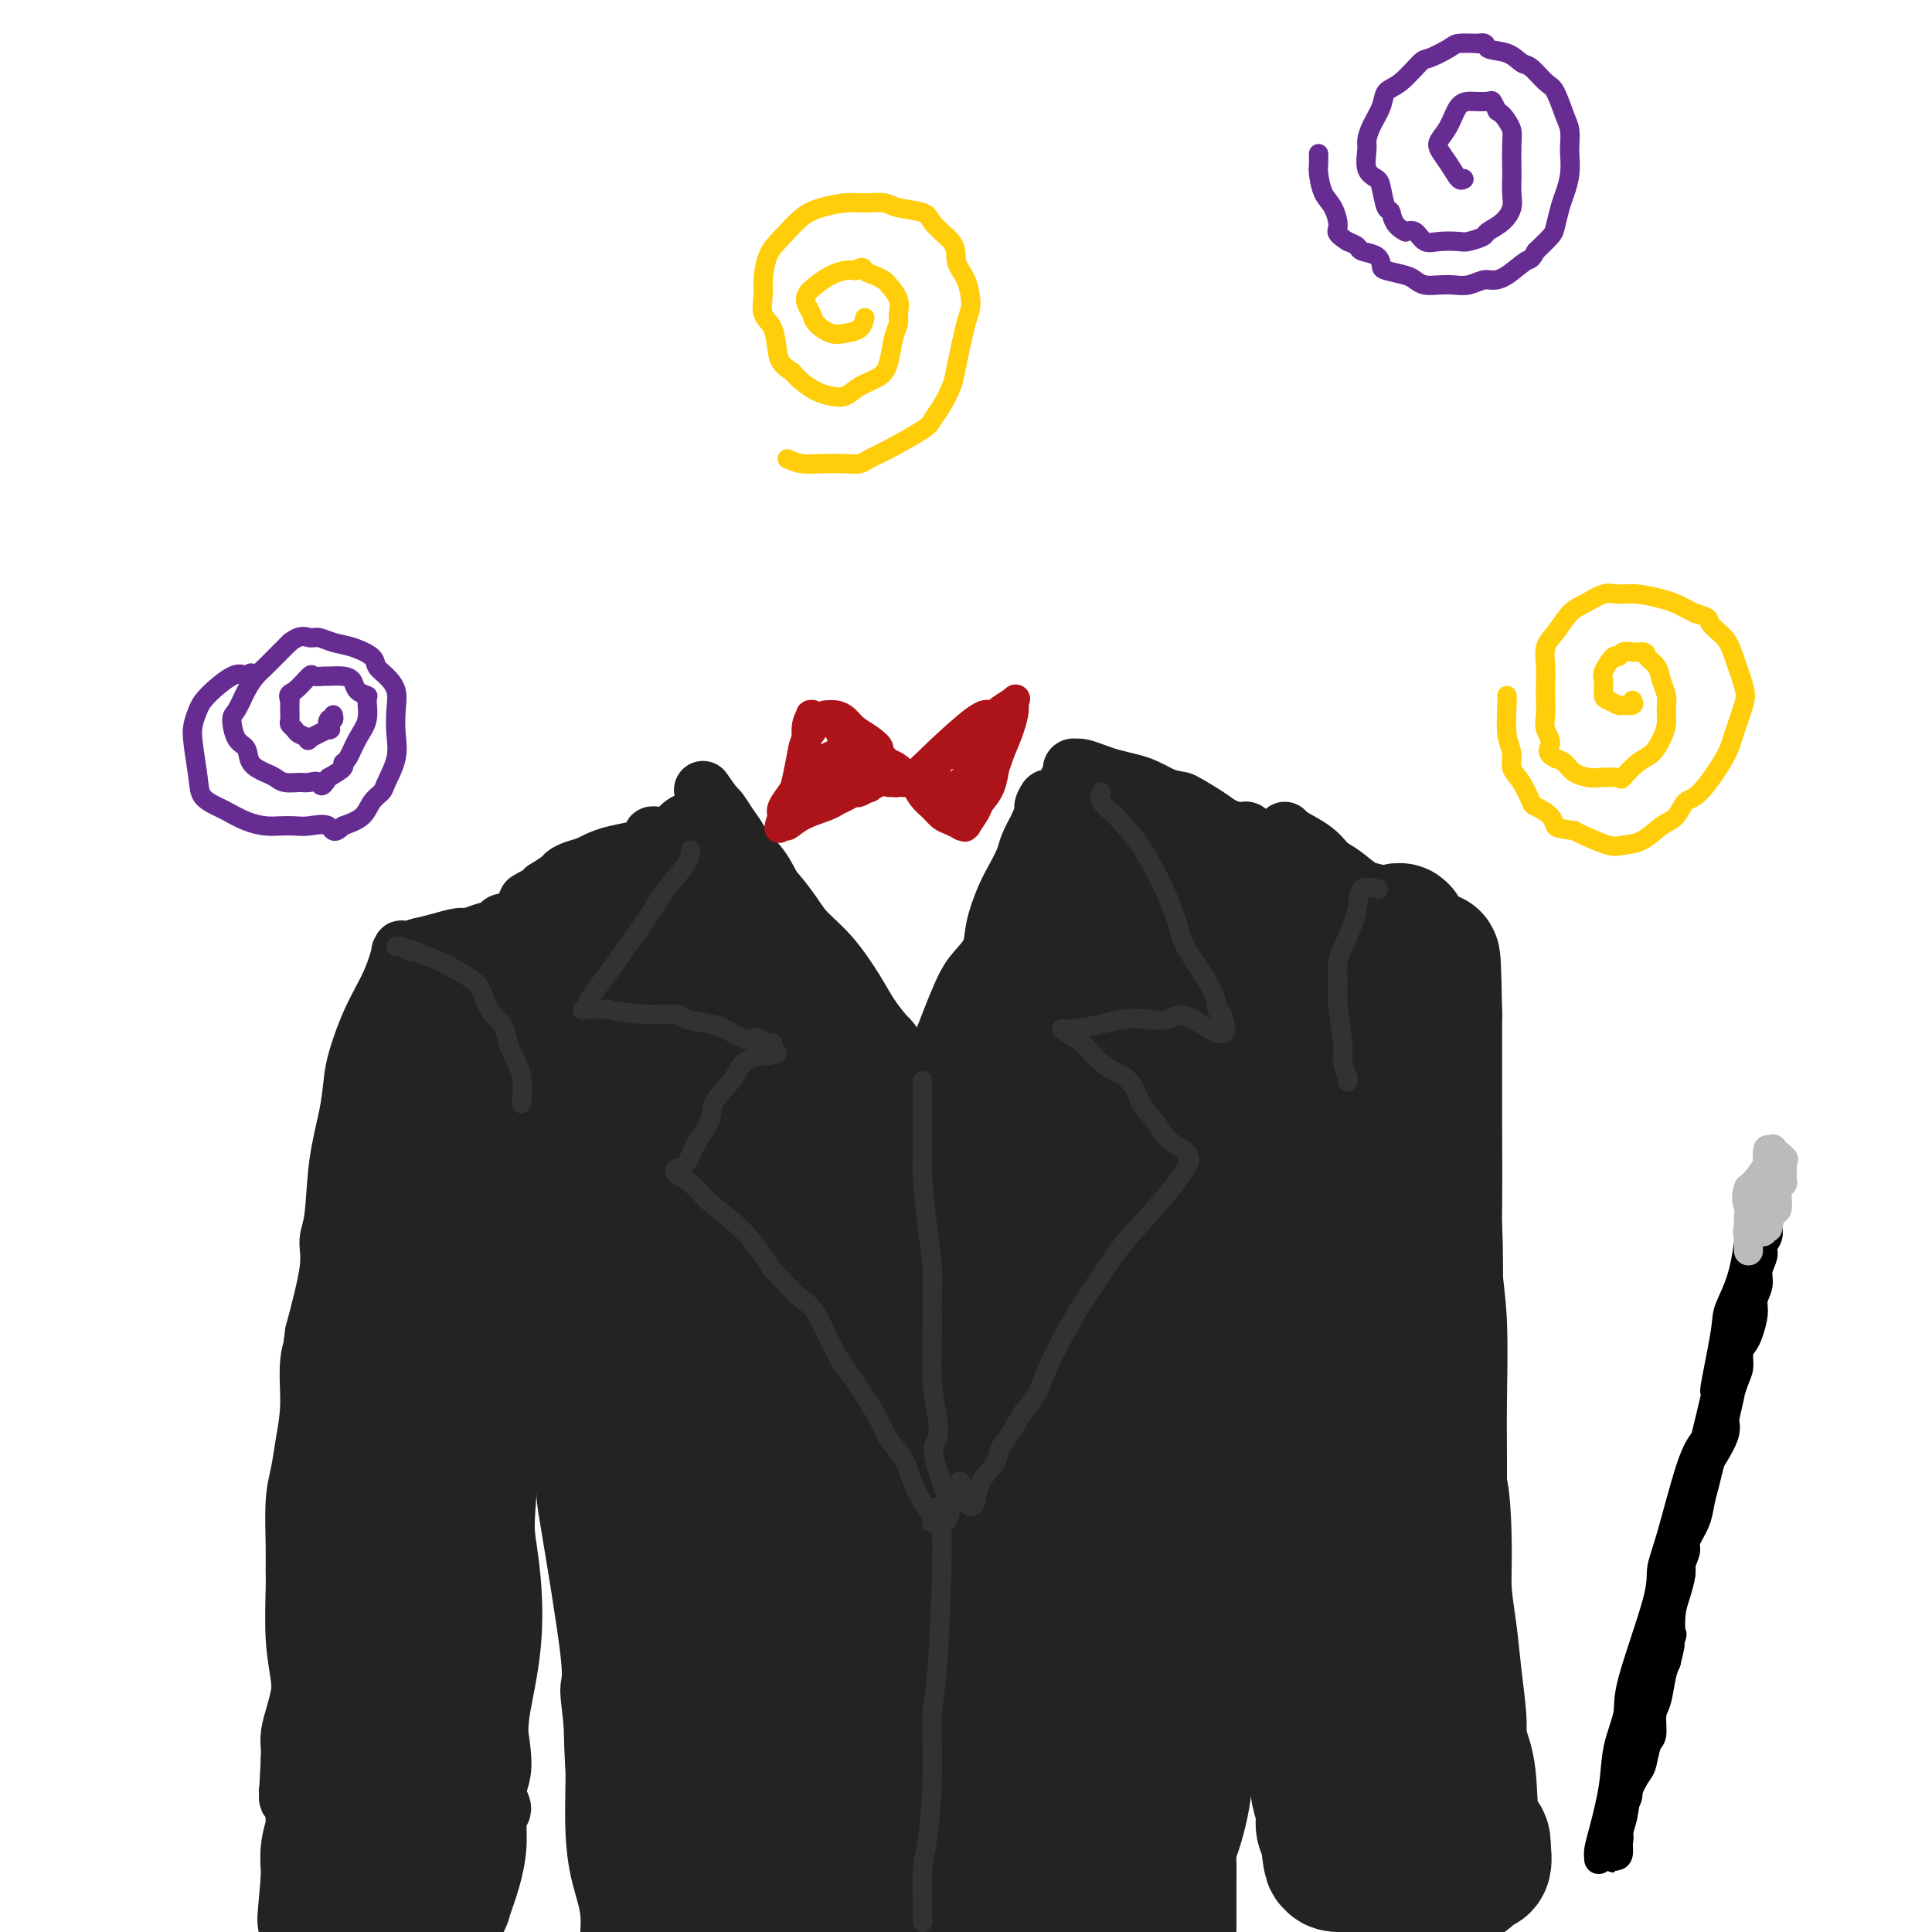 <svg viewBox='0 0 400 400' version='1.1' xmlns='http://www.w3.org/2000/svg' xmlns:xlink='http://www.w3.org/1999/xlink'><g fill='none' stroke='rgb(35,35,35)' stroke-width='12' stroke-linecap='round' stroke-linejoin='round'><path d='M147,175c0.105,0.310 0.209,0.621 1,1c0.791,0.379 2.268,0.827 4,2c1.732,1.173 3.718,3.069 5,4c1.282,0.931 1.859,0.895 3,2c1.141,1.105 2.847,3.352 4,5c1.153,1.648 1.754,2.699 3,4c1.246,1.301 3.138,2.854 5,5c1.862,2.146 3.694,4.885 5,7c1.306,2.115 2.088,3.604 3,5c0.912,1.396 1.956,2.698 3,4'/><path d='M183,214c3.786,4.789 1.752,1.760 1,1c-0.752,-0.760 -0.222,0.747 0,1c0.222,0.253 0.135,-0.748 0,-1c-0.135,-0.252 -0.318,0.243 -2,-2c-1.682,-2.243 -4.862,-7.226 -7,-10c-2.138,-2.774 -3.235,-3.338 -5,-5c-1.765,-1.662 -4.198,-4.422 -6,-7c-1.802,-2.578 -2.972,-4.972 -4,-7c-1.028,-2.028 -1.914,-3.688 -3,-5c-1.086,-1.312 -2.372,-2.274 -3,-3c-0.628,-0.726 -0.599,-1.214 -1,-2c-0.401,-0.786 -1.231,-1.871 -2,-3c-0.769,-1.129 -1.476,-2.304 -2,-3c-0.524,-0.696 -0.864,-0.913 -1,-1c-0.136,-0.087 -0.068,-0.043 0,0'/><path d='M148,167c-5.212,-7.159 -0.740,-1.556 0,1c0.740,2.556 -2.250,2.064 -4,2c-1.750,-0.064 -2.260,0.300 -3,1c-0.740,0.700 -1.710,1.735 -3,2c-1.290,0.265 -2.901,-0.242 -3,0c-0.099,0.242 1.315,1.231 0,2c-1.315,0.769 -5.358,1.318 -8,2c-2.642,0.682 -3.882,1.497 -5,2c-1.118,0.503 -2.113,0.694 -3,1c-0.887,0.306 -1.667,0.727 -2,1c-0.333,0.273 -0.219,0.399 -1,1c-0.781,0.601 -2.457,1.677 -3,2c-0.543,0.323 0.046,-0.105 0,0c-0.046,0.105 -0.727,0.744 -1,1c-0.273,0.256 -0.136,0.128 0,0'/><path d='M112,185c-5.598,2.881 -1.594,1.083 0,1c1.594,-0.083 0.779,1.550 1,3c0.221,1.450 1.477,2.717 3,4c1.523,1.283 3.313,2.581 5,4c1.687,1.419 3.270,2.959 5,4c1.730,1.041 3.608,1.583 5,3c1.392,1.417 2.299,3.707 4,6c1.701,2.293 4.197,4.587 6,6c1.803,1.413 2.915,1.944 4,3c1.085,1.056 2.144,2.636 3,4c0.856,1.364 1.508,2.510 3,4c1.492,1.490 3.825,3.322 5,5c1.175,1.678 1.191,3.202 2,5c0.809,1.798 2.410,3.869 4,6c1.590,2.131 3.169,4.323 5,7c1.831,2.677 3.916,5.838 6,9'/><path d='M173,259c2.940,4.910 1.789,3.686 2,4c0.211,0.314 1.783,2.166 3,4c1.217,1.834 2.079,3.650 3,5c0.921,1.350 1.899,2.233 3,4c1.101,1.767 2.323,4.419 3,6c0.677,1.581 0.807,2.092 1,3c0.193,0.908 0.449,2.212 1,3c0.551,0.788 1.399,1.060 2,1c0.601,-0.060 0.956,-0.453 1,0c0.044,0.453 -0.222,1.753 0,0c0.222,-1.753 0.931,-6.557 1,-11c0.069,-4.443 -0.504,-8.525 -1,-11c-0.496,-2.475 -0.917,-3.344 -1,-6c-0.083,-2.656 0.170,-7.100 0,-10c-0.170,-2.900 -0.763,-4.257 -1,-6c-0.237,-1.743 -0.119,-3.871 0,-6'/><path d='M190,239c-0.245,-8.160 0.143,-3.561 0,-3c-0.143,0.561 -0.815,-2.918 -1,-5c-0.185,-2.082 0.118,-2.767 0,-4c-0.118,-1.233 -0.659,-3.014 -1,-4c-0.341,-0.986 -0.484,-1.179 -1,-2c-0.516,-0.821 -1.406,-2.272 -2,-3c-0.594,-0.728 -0.891,-0.735 -1,-1c-0.109,-0.265 -0.031,-0.790 0,-1c0.031,-0.210 0.016,-0.105 0,0'/><path d='M192,223c0.299,-0.548 0.599,-1.097 1,-2c0.401,-0.903 0.905,-2.161 2,-5c1.095,-2.839 2.783,-7.260 4,-10c1.217,-2.740 1.964,-3.800 3,-5c1.036,-1.200 2.362,-2.541 3,-4c0.638,-1.459 0.590,-3.036 1,-5c0.410,-1.964 1.278,-4.313 2,-6c0.722,-1.687 1.297,-2.710 2,-4c0.703,-1.290 1.536,-2.847 2,-4c0.464,-1.153 0.561,-1.901 1,-3c0.439,-1.099 1.219,-2.550 2,-4'/><path d='M215,171c3.631,-8.869 1.208,-5.041 1,-4c-0.208,1.041 1.800,-0.706 3,-2c1.200,-1.294 1.593,-2.137 2,-3c0.407,-0.863 0.827,-1.748 1,-2c0.173,-0.252 0.100,0.128 0,0c-0.100,-0.128 -0.228,-0.763 0,-1c0.228,-0.237 0.811,-0.075 1,0c0.189,0.075 -0.017,0.062 0,0c0.017,-0.062 0.258,-0.172 1,0c0.742,0.172 1.986,0.626 3,1c1.014,0.374 1.798,0.667 3,1c1.202,0.333 2.824,0.705 4,1c1.176,0.295 1.908,0.513 3,1c1.092,0.487 2.546,1.244 4,2'/><path d='M241,165c3.580,1.001 3.030,0.503 4,1c0.970,0.497 3.461,1.990 5,3c1.539,1.010 2.125,1.538 3,2c0.875,0.462 2.039,0.858 3,1c0.961,0.142 1.719,0.029 2,0c0.281,-0.029 0.085,0.026 0,0c-0.085,-0.026 -0.058,-0.133 0,0c0.058,0.133 0.147,0.508 0,1c-0.147,0.492 -0.529,1.102 -1,2c-0.471,0.898 -1.029,2.082 -2,4c-0.971,1.918 -2.354,4.568 -4,8c-1.646,3.432 -3.554,7.646 -5,10c-1.446,2.354 -2.429,2.847 -4,5c-1.571,2.153 -3.731,5.964 -6,10c-2.269,4.036 -4.648,8.296 -6,11c-1.352,2.704 -1.676,3.852 -2,5'/><path d='M228,228c-4.884,8.859 -2.593,4.506 -3,5c-0.407,0.494 -3.511,5.836 -5,10c-1.489,4.164 -1.361,7.150 -2,9c-0.639,1.850 -2.045,2.563 -3,4c-0.955,1.437 -1.460,3.599 -3,7c-1.540,3.401 -4.114,8.042 -6,11c-1.886,2.958 -3.084,4.233 -4,6c-0.916,1.767 -1.551,4.026 -2,5c-0.449,0.974 -0.713,0.664 -1,1c-0.287,0.336 -0.599,1.320 -1,2c-0.401,0.680 -0.892,1.058 -1,1c-0.108,-0.058 0.167,-0.552 0,0c-0.167,0.552 -0.776,2.149 -1,3c-0.224,0.851 -0.064,0.958 0,1c0.064,0.042 0.032,0.021 0,0'/><path d='M196,293c-5.116,9.409 -1.907,0.430 -1,-4c0.907,-4.430 -0.489,-4.311 -1,-5c-0.511,-0.689 -0.138,-2.185 0,-3c0.138,-0.815 0.039,-0.947 0,-1c-0.039,-0.053 -0.020,-0.026 0,0'/><path d='M107,191c0.056,-0.007 0.111,-0.013 0,0c-0.111,0.013 -0.390,0.046 -1,0c-0.610,-0.046 -1.551,-0.171 -2,0c-0.449,0.171 -0.405,0.637 -1,1c-0.595,0.363 -1.828,0.622 -3,1c-1.172,0.378 -2.283,0.874 -3,1c-0.717,0.126 -1.039,-0.120 -2,0c-0.961,0.120 -2.560,0.606 -4,1c-1.440,0.394 -2.720,0.697 -4,1'/><path d='M87,196c-3.714,1.005 -2.999,1.018 -3,1c-0.001,-0.018 -0.716,-0.066 -1,0c-0.284,0.066 -0.135,0.247 0,0c0.135,-0.247 0.257,-0.921 0,0c-0.257,0.921 -0.894,3.439 -2,6c-1.106,2.561 -2.681,5.165 -4,8c-1.319,2.835 -2.380,5.900 -3,8c-0.620,2.100 -0.797,3.236 -1,5c-0.203,1.764 -0.430,4.156 -1,7c-0.570,2.844 -1.481,6.141 -2,10c-0.519,3.859 -0.644,8.282 -1,11c-0.356,2.718 -0.942,3.732 -1,5c-0.058,1.268 0.412,2.791 0,6c-0.412,3.209 -1.706,8.105 -3,13'/><path d='M65,276c-1.328,9.433 -0.148,4.514 0,3c0.148,-1.514 -0.735,0.376 -1,3c-0.265,2.624 0.087,5.983 0,9c-0.087,3.017 -0.612,5.694 -1,8c-0.388,2.306 -0.640,4.243 -1,6c-0.360,1.757 -0.830,3.335 -1,6c-0.170,2.665 -0.042,6.418 0,9c0.042,2.582 -0.002,3.992 0,5c0.002,1.008 0.050,1.613 0,4c-0.050,2.387 -0.199,6.557 0,10c0.199,3.443 0.747,6.158 1,8c0.253,1.842 0.211,2.811 0,4c-0.211,1.189 -0.593,2.597 -1,4c-0.407,1.403 -0.840,2.801 -1,4c-0.160,1.199 -0.046,2.200 0,3c0.046,0.800 0.023,1.400 0,2'/><path d='M60,364c-0.775,14.414 -0.212,6.449 0,4c0.212,-2.449 0.072,0.619 0,2c-0.072,1.381 -0.077,1.074 0,1c0.077,-0.074 0.237,0.086 0,0c-0.237,-0.086 -0.872,-0.416 0,0c0.872,0.416 3.252,1.580 5,2c1.748,0.420 2.864,0.097 5,0c2.136,-0.097 5.293,0.033 7,0c1.707,-0.033 1.965,-0.229 3,0c1.035,0.229 2.848,0.884 4,1c1.152,0.116 1.642,-0.308 3,0c1.358,0.308 3.582,1.348 5,2c1.418,0.652 2.030,0.917 3,1c0.970,0.083 2.300,-0.016 3,0c0.700,0.016 0.772,0.147 1,0c0.228,-0.147 0.614,-0.574 1,-1'/><path d='M100,376c6.016,-0.223 3.556,-2.281 3,-4c-0.556,-1.719 0.793,-3.100 1,-6c0.207,-2.900 -0.729,-7.318 -1,-10c-0.271,-2.682 0.124,-3.629 0,-5c-0.124,-1.371 -0.765,-3.167 -1,-5c-0.235,-1.833 -0.064,-3.703 0,-6c0.064,-2.297 0.021,-5.019 0,-7c-0.021,-1.981 -0.021,-3.219 0,-5c0.021,-1.781 0.062,-4.104 0,-7c-0.062,-2.896 -0.227,-6.365 0,-9c0.227,-2.635 0.845,-4.437 1,-6c0.155,-1.563 -0.152,-2.889 0,-5c0.152,-2.111 0.762,-5.009 1,-8c0.238,-2.991 0.102,-6.074 0,-8c-0.102,-1.926 -0.172,-2.693 0,-4c0.172,-1.307 0.586,-3.153 1,-5'/><path d='M105,276c0.569,-6.256 0.492,-3.897 1,-5c0.508,-1.103 1.600,-5.667 2,-8c0.400,-2.333 0.108,-2.436 0,-3c-0.108,-0.564 -0.031,-1.590 0,-2c0.031,-0.410 0.015,-0.205 0,0'/><path d='M266,172c-0.070,0.164 -0.139,0.328 1,1c1.139,0.672 3.487,1.852 5,3c1.513,1.148 2.193,2.264 3,3c0.807,0.736 1.743,1.093 3,2c1.257,0.907 2.836,2.364 4,3c1.164,0.636 1.912,0.450 3,1c1.088,0.550 2.515,1.835 4,3c1.485,1.165 3.027,2.209 4,3c0.973,0.791 1.377,1.328 2,2c0.623,0.672 1.464,1.478 2,2c0.536,0.522 0.768,0.761 1,1'/><path d='M298,196c4.875,3.454 1.061,0.089 0,1c-1.061,0.911 0.631,6.099 2,12c1.369,5.901 2.416,12.515 3,18c0.584,5.485 0.706,9.840 1,14c0.294,4.160 0.759,8.125 1,13c0.241,4.875 0.257,10.659 0,16c-0.257,5.341 -0.788,10.240 -1,15c-0.212,4.760 -0.106,9.380 0,14'/><path d='M304,299c0.234,8.104 1.319,5.864 2,8c0.681,2.136 0.957,8.647 1,13c0.043,4.353 -0.146,6.548 0,9c0.146,2.452 0.628,5.162 1,8c0.372,2.838 0.636,5.805 1,9c0.364,3.195 0.830,6.618 1,9c0.170,2.382 0.045,3.725 0,5c-0.045,1.275 -0.009,2.484 0,4c0.009,1.516 -0.008,3.341 0,4c0.008,0.659 0.040,0.153 0,0c-0.040,-0.153 -0.153,0.049 0,0c0.153,-0.049 0.571,-0.347 -1,0c-1.571,0.347 -5.133,1.341 -8,2c-2.867,0.659 -5.041,0.985 -7,1c-1.959,0.015 -3.703,-0.281 -6,0c-2.297,0.281 -5.149,1.141 -8,2'/><path d='M280,373c-5.997,1.170 -5.988,1.594 -7,2c-1.012,0.406 -3.044,0.793 -4,1c-0.956,0.207 -0.834,0.233 -1,0c-0.166,-0.233 -0.619,-0.725 -1,-3c-0.381,-2.275 -0.690,-6.331 -1,-9c-0.310,-2.669 -0.622,-3.949 -1,-5c-0.378,-1.051 -0.822,-1.872 -1,-5c-0.178,-3.128 -0.089,-8.564 0,-12c0.089,-3.436 0.178,-4.873 0,-7c-0.178,-2.127 -0.622,-4.943 -1,-8c-0.378,-3.057 -0.689,-6.356 -1,-9c-0.311,-2.644 -0.622,-4.635 -1,-7c-0.378,-2.365 -0.822,-5.104 -1,-8c-0.178,-2.896 -0.089,-5.948 0,-9'/><path d='M260,294c-1.099,-14.106 -0.347,-9.872 0,-9c0.347,0.872 0.289,-1.616 0,-4c-0.289,-2.384 -0.810,-4.662 -1,-7c-0.190,-2.338 -0.050,-4.737 0,-7c0.050,-2.263 0.009,-4.392 0,-6c-0.009,-1.608 0.013,-2.697 0,-3c-0.013,-0.303 -0.062,0.179 0,0c0.062,-0.179 0.236,-1.020 0,1c-0.236,2.020 -0.883,6.900 -1,13c-0.117,6.100 0.295,13.419 0,18c-0.295,4.581 -1.295,6.424 -2,12c-0.705,5.576 -1.113,14.886 -2,20c-0.887,5.114 -2.253,6.033 -3,11c-0.747,4.967 -0.873,13.984 -1,23'/><path d='M250,356c-1.392,16.741 -0.373,9.595 0,10c0.373,0.405 0.100,8.362 0,13c-0.100,4.638 -0.027,5.958 0,7c0.027,1.042 0.007,1.807 0,3c-0.007,1.193 -0.002,2.815 0,4c0.002,1.185 0.001,1.935 0,3c-0.001,1.065 -0.000,2.447 0,3c0.000,0.553 0.000,0.276 0,0'/><path d='M112,265c0.362,0.510 0.724,1.021 1,2c0.276,0.979 0.468,2.428 1,6c0.532,3.572 1.406,9.269 2,16c0.594,6.731 0.909,14.498 1,18c0.091,3.502 -0.043,2.740 1,9c1.043,6.260 3.262,19.543 4,26c0.738,6.457 -0.005,6.087 0,8c0.005,1.913 0.758,6.109 1,11c0.242,4.891 -0.028,10.476 0,15c0.028,4.524 0.354,7.987 1,11c0.646,3.013 1.613,5.575 2,8c0.387,2.425 0.193,4.712 0,7'/></g>
<g fill='none' stroke='rgb(35,35,35)' stroke-width='28' stroke-linecap='round' stroke-linejoin='round'><path d='M92,210c0.434,-0.474 0.867,-0.948 3,-2c2.133,-1.052 5.965,-2.681 9,-4c3.035,-1.319 5.275,-2.328 7,-3c1.725,-0.672 2.937,-1.007 4,-1c1.063,0.007 1.978,0.358 5,-1c3.022,-1.358 8.151,-4.424 11,-6c2.849,-1.576 3.418,-1.663 4,-2c0.582,-0.337 1.175,-0.925 2,-1c0.825,-0.075 1.881,0.361 3,0c1.119,-0.361 2.301,-1.520 3,-2c0.699,-0.480 0.914,-0.280 1,0c0.086,0.280 0.043,0.640 0,1'/><path d='M144,189c8.564,-2.685 3.973,1.101 4,5c0.027,3.899 4.670,7.910 7,10c2.330,2.090 2.346,2.259 3,3c0.654,0.741 1.944,2.054 4,5c2.056,2.946 4.876,7.524 7,11c2.124,3.476 3.552,5.851 5,9c1.448,3.149 2.915,7.074 4,9c1.085,1.926 1.787,1.853 3,4c1.213,2.147 2.937,6.513 4,9c1.063,2.487 1.464,3.095 2,4c0.536,0.905 1.207,2.106 2,3c0.793,0.894 1.707,1.480 2,2c0.293,0.520 -0.035,0.974 0,1c0.035,0.026 0.432,-0.378 1,-1c0.568,-0.622 1.305,-1.464 3,-4c1.695,-2.536 4.347,-6.768 7,-11'/><path d='M202,248c2.036,-4.114 1.624,-6.900 2,-9c0.376,-2.100 1.538,-3.513 2,-5c0.462,-1.487 0.225,-3.046 1,-6c0.775,-2.954 2.562,-7.302 4,-10c1.438,-2.698 2.526,-3.745 3,-5c0.474,-1.255 0.334,-2.720 1,-4c0.666,-1.280 2.137,-2.377 3,-4c0.863,-1.623 1.119,-3.771 2,-6c0.881,-2.229 2.386,-4.537 3,-6c0.614,-1.463 0.335,-2.080 1,-3c0.665,-0.920 2.272,-2.144 3,-3c0.728,-0.856 0.576,-1.342 1,-2c0.424,-0.658 1.423,-1.486 2,-2c0.577,-0.514 0.732,-0.715 1,-1c0.268,-0.285 0.648,-0.653 1,-1c0.352,-0.347 0.676,-0.674 1,-1'/><path d='M233,180c2.833,-4.454 0.916,-1.088 0,0c-0.916,1.088 -0.832,-0.100 0,-1c0.832,-0.900 2.412,-1.510 3,-2c0.588,-0.490 0.184,-0.860 0,-1c-0.184,-0.140 -0.147,-0.049 0,0c0.147,0.049 0.403,0.055 0,0c-0.403,-0.055 -1.465,-0.170 -2,0c-0.535,0.170 -0.544,0.624 -1,2c-0.456,1.376 -1.361,3.673 -2,6c-0.639,2.327 -1.013,4.685 -1,7c0.013,2.315 0.411,4.587 1,6c0.589,1.413 1.368,1.967 2,2c0.632,0.033 1.118,-0.455 2,-1c0.882,-0.545 2.161,-1.147 3,-2c0.839,-0.853 1.240,-1.958 2,-3c0.760,-1.042 1.880,-2.021 3,-3'/><path d='M243,190c2.226,-1.947 2.792,-2.316 4,-3c1.208,-0.684 3.060,-1.685 4,-2c0.940,-0.315 0.969,0.056 1,0c0.031,-0.056 0.063,-0.541 1,0c0.937,0.541 2.779,2.106 4,3c1.221,0.894 1.822,1.116 3,2c1.178,0.884 2.932,2.430 4,3c1.068,0.570 1.448,0.163 2,1c0.552,0.837 1.276,2.919 2,5'/><path d='M268,199c3.168,5.330 2.589,11.655 3,15c0.411,3.345 1.812,3.709 2,9c0.188,5.291 -0.836,15.508 -2,22c-1.164,6.492 -2.467,9.259 -3,13c-0.533,3.741 -0.297,8.456 0,13c0.297,4.544 0.654,8.917 1,12c0.346,3.083 0.680,4.877 1,6c0.320,1.123 0.624,1.575 1,3c0.376,1.425 0.822,3.822 1,6c0.178,2.178 0.087,4.136 0,6c-0.087,1.864 -0.170,3.633 0,5c0.170,1.367 0.592,2.330 1,4c0.408,1.670 0.800,4.045 1,7c0.200,2.955 0.208,6.488 0,9c-0.208,2.512 -0.631,4.003 -1,6c-0.369,1.997 -0.685,4.498 -1,7'/><path d='M272,342c-0.540,4.090 -0.891,3.315 -1,4c-0.109,0.685 0.022,2.832 0,4c-0.022,1.168 -0.198,1.359 0,2c0.198,0.641 0.771,1.732 1,2c0.229,0.268 0.114,-0.286 0,0c-0.114,0.286 -0.227,1.411 0,2c0.227,0.589 0.793,0.640 1,1c0.207,0.360 0.054,1.029 0,2c-0.054,0.971 -0.011,2.245 0,3c0.011,0.755 -0.012,0.993 0,2c0.012,1.007 0.060,2.784 0,4c-0.060,1.216 -0.226,1.870 0,3c0.226,1.130 0.844,2.736 1,4c0.156,1.264 -0.150,2.186 0,3c0.150,0.814 0.757,1.518 1,2c0.243,0.482 0.121,0.741 0,1'/><path d='M275,381c0.691,6.668 0.918,3.838 1,3c0.082,-0.838 0.018,0.315 0,1c-0.018,0.685 0.010,0.903 1,1c0.990,0.097 2.940,0.072 4,0c1.060,-0.072 1.229,-0.191 2,0c0.771,0.191 2.146,0.692 3,1c0.854,0.308 1.189,0.423 2,1c0.811,0.577 2.097,1.615 3,2c0.903,0.385 1.422,0.116 2,0c0.578,-0.116 1.214,-0.078 2,0c0.786,0.078 1.721,0.196 3,0c1.279,-0.196 2.904,-0.704 4,-1c1.096,-0.296 1.665,-0.378 2,-1c0.335,-0.622 0.436,-1.783 1,-2c0.564,-0.217 1.590,0.509 2,0c0.410,-0.509 0.205,-2.255 0,-4'/><path d='M307,382c0.357,-1.479 -1.252,-1.676 -2,-4c-0.748,-2.324 -0.635,-6.775 -1,-10c-0.365,-3.225 -1.208,-5.223 -2,-7c-0.792,-1.777 -1.533,-3.332 -2,-6c-0.467,-2.668 -0.661,-6.451 -1,-9c-0.339,-2.549 -0.823,-3.866 -1,-8c-0.177,-4.134 -0.046,-11.085 0,-15c0.046,-3.915 0.009,-4.793 0,-8c-0.009,-3.207 0.012,-8.742 0,-13c-0.012,-4.258 -0.056,-7.239 0,-12c0.056,-4.761 0.211,-11.302 0,-16c-0.211,-4.698 -0.789,-7.552 -1,-11c-0.211,-3.448 -0.057,-7.491 0,-13c0.057,-5.509 0.015,-12.483 0,-17c-0.015,-4.517 -0.004,-6.576 0,-10c0.004,-3.424 0.002,-8.212 0,-13'/><path d='M297,210c-0.325,-20.561 -0.637,-7.962 -1,-4c-0.363,3.962 -0.776,-0.713 -1,-3c-0.224,-2.287 -0.258,-2.187 -1,-3c-0.742,-0.813 -2.192,-2.538 -3,-4c-0.808,-1.462 -0.974,-2.659 -1,-3c-0.026,-0.341 0.088,0.175 0,0c-0.088,-0.175 -0.378,-1.040 -1,1c-0.622,2.040 -1.577,6.985 -3,18c-1.423,11.015 -3.313,28.099 -4,39c-0.687,10.901 -0.171,15.619 0,25c0.171,9.381 -0.003,23.426 0,33c0.003,9.574 0.183,14.676 0,20c-0.183,5.324 -0.729,10.870 -1,13c-0.271,2.130 -0.265,0.843 0,2c0.265,1.157 0.790,4.759 1,8c0.210,3.241 0.105,6.120 0,9'/><path d='M282,361c0.000,18.351 0.001,9.227 0,7c-0.001,-2.227 -0.002,2.443 0,5c0.002,2.557 0.008,3.001 0,4c-0.008,0.999 -0.031,2.553 0,3c0.031,0.447 0.114,-0.212 0,0c-0.114,0.212 -0.425,1.296 -1,0c-0.575,-1.296 -1.414,-4.971 -2,-16c-0.586,-11.029 -0.918,-29.412 -1,-39c-0.082,-9.588 0.085,-10.382 -1,-19c-1.085,-8.618 -3.421,-25.059 -5,-34c-1.579,-8.941 -2.402,-10.381 -3,-14c-0.598,-3.619 -0.972,-9.417 -1,-14c-0.028,-4.583 0.292,-7.950 0,-12c-0.292,-4.050 -1.194,-8.783 -2,-13c-0.806,-4.217 -1.516,-7.919 -2,-10c-0.484,-2.081 -0.742,-2.540 -1,-3'/><path d='M263,206c-2.311,-15.891 -1.089,-5.619 -1,-2c0.089,3.619 -0.957,0.583 -1,-1c-0.043,-1.583 0.915,-1.714 0,0c-0.915,1.714 -3.702,5.272 -6,16c-2.298,10.728 -4.105,28.626 -6,47c-1.895,18.374 -3.876,37.225 -5,47c-1.124,9.775 -1.390,10.473 -2,18c-0.610,7.527 -1.565,21.884 -2,29c-0.435,7.116 -0.351,6.990 -1,10c-0.649,3.010 -2.030,9.157 -3,13c-0.970,3.843 -1.531,5.381 -2,7c-0.469,1.619 -0.848,3.320 -1,5c-0.152,1.680 -0.076,3.340 0,5'/><path d='M236,396c-0.596,1.312 -1.191,2.623 0,0c1.191,-2.623 4.169,-9.181 6,-14c1.831,-4.819 2.514,-7.898 3,-11c0.486,-3.102 0.776,-6.228 1,-10c0.224,-3.772 0.381,-8.191 1,-12c0.619,-3.809 1.698,-7.010 3,-11c1.302,-3.990 2.825,-8.771 4,-15c1.175,-6.229 2.000,-13.907 3,-19c1.000,-5.093 2.174,-7.601 3,-10c0.826,-2.399 1.303,-4.689 2,-7c0.697,-2.311 1.613,-4.643 2,-7c0.387,-2.357 0.246,-4.739 1,-7c0.754,-2.261 2.404,-4.401 3,-6c0.596,-1.599 0.139,-2.655 0,-5c-0.139,-2.345 0.039,-5.977 0,-9c-0.039,-3.023 -0.297,-5.435 -1,-8c-0.703,-2.565 -1.852,-5.282 -3,-8'/><path d='M264,237c-2.067,-6.414 -5.236,-7.450 -7,-9c-1.764,-1.550 -2.125,-3.613 -3,-5c-0.875,-1.387 -2.265,-2.098 -4,-3c-1.735,-0.902 -3.815,-1.995 -5,-3c-1.185,-1.005 -1.475,-1.922 -2,-2c-0.525,-0.078 -1.284,0.682 -1,0c0.284,-0.682 1.612,-2.808 0,0c-1.612,2.808 -6.163,10.549 -9,19c-2.837,8.451 -3.961,17.613 -5,27c-1.039,9.387 -1.993,19.000 -2,26c-0.007,7.000 0.935,11.388 0,23c-0.935,11.612 -3.745,30.449 -5,39c-1.255,8.551 -0.955,6.818 -2,11c-1.045,4.182 -3.435,14.280 -5,20c-1.565,5.720 -2.304,7.063 -3,9c-0.696,1.937 -1.348,4.469 -2,7'/><path d='M209,396c-2.333,9.000 -2.167,8.000 -2,7'/><path d='M202,370c-0.272,2.161 -0.544,4.322 0,0c0.544,-4.322 1.905,-15.128 3,-22c1.095,-6.872 1.922,-9.810 3,-17c1.078,-7.190 2.405,-18.632 3,-24c0.595,-5.368 0.459,-4.663 1,-6c0.541,-1.337 1.760,-4.717 3,-9c1.240,-4.283 2.502,-9.469 3,-12c0.498,-2.531 0.232,-2.406 0,-3c-0.232,-0.594 -0.430,-1.905 -1,-3c-0.570,-1.095 -1.512,-1.972 -2,-3c-0.488,-1.028 -0.522,-2.205 -1,-3c-0.478,-0.795 -1.399,-1.208 -2,-2c-0.601,-0.792 -0.882,-1.964 -2,-2c-1.118,-0.036 -3.073,1.062 -6,6c-2.927,4.938 -6.827,13.714 -9,21c-2.173,7.286 -2.621,13.082 -3,19c-0.379,5.918 -0.690,11.959 -1,18'/><path d='M191,328c-0.876,10.991 -1.065,19.967 -1,28c0.065,8.033 0.385,15.121 0,20c-0.385,4.879 -1.475,7.548 -2,10c-0.525,2.452 -0.485,4.688 -1,6c-0.515,1.312 -1.585,1.702 -2,2c-0.415,0.298 -0.175,0.505 0,1c0.175,0.495 0.284,1.279 0,0c-0.284,-1.279 -0.963,-4.621 -2,-9c-1.037,-4.379 -2.433,-9.794 -3,-18c-0.567,-8.206 -0.305,-19.202 0,-26c0.305,-6.798 0.652,-9.399 1,-12'/><path d='M181,330c-0.096,-9.724 -0.837,-15.033 -1,-19c-0.163,-3.967 0.253,-6.591 0,-10c-0.253,-3.409 -1.175,-7.603 -2,-10c-0.825,-2.397 -1.552,-2.996 -3,-5c-1.448,-2.004 -3.617,-5.413 -6,-10c-2.383,-4.587 -4.979,-10.353 -7,-15c-2.021,-4.647 -3.467,-8.177 -5,-11c-1.533,-2.823 -3.154,-4.941 -6,-9c-2.846,-4.059 -6.916,-10.061 -9,-13c-2.084,-2.939 -2.182,-2.816 -4,-4c-1.818,-1.184 -5.354,-3.676 -7,-5c-1.646,-1.324 -1.400,-1.478 -2,-2c-0.600,-0.522 -2.046,-1.410 -3,-2c-0.954,-0.590 -1.415,-0.883 -2,-1c-0.585,-0.117 -1.292,-0.059 -2,0'/><path d='M122,214c-3.086,-2.536 -0.802,-1.877 0,0c0.802,1.877 0.120,4.973 0,8c-0.120,3.027 0.322,5.984 1,11c0.678,5.016 1.592,12.090 2,17c0.408,4.910 0.309,7.656 1,12c0.691,4.344 2.172,10.287 3,14c0.828,3.713 1.004,5.196 1,9c-0.004,3.804 -0.188,9.929 0,18c0.188,8.071 0.746,18.088 1,25c0.254,6.912 0.202,10.719 0,16c-0.202,5.281 -0.554,12.037 0,21c0.554,8.963 2.016,20.132 3,28c0.984,7.868 1.492,12.434 2,17'/><path d='M158,390c-0.452,0.651 -0.903,1.302 0,0c0.903,-1.302 3.161,-4.557 4,-6c0.839,-1.443 0.260,-1.074 0,-4c-0.260,-2.926 -0.201,-9.147 0,-14c0.201,-4.853 0.544,-8.338 0,-14c-0.544,-5.662 -1.976,-13.501 -3,-22c-1.024,-8.499 -1.639,-17.658 -2,-22c-0.361,-4.342 -0.467,-3.867 -1,-9c-0.533,-5.133 -1.495,-15.875 -2,-21c-0.505,-5.125 -0.555,-4.633 -1,-6c-0.445,-1.367 -1.285,-4.594 -2,-7c-0.715,-2.406 -1.306,-3.990 -2,-6c-0.694,-2.010 -1.493,-4.445 -2,-6c-0.507,-1.555 -0.724,-2.231 -1,-3c-0.276,-0.769 -0.613,-1.630 -1,-2c-0.387,-0.370 -0.825,-0.249 -1,0c-0.175,0.249 -0.088,0.624 0,1'/><path d='M144,249c-1.824,3.619 -1.883,24.167 -1,40c0.883,15.833 2.709,26.951 4,35c1.291,8.049 2.049,13.030 3,19c0.951,5.970 2.096,12.929 3,21c0.904,8.071 1.568,17.254 2,22c0.432,4.746 0.632,5.055 1,6c0.368,0.945 0.905,2.527 1,3c0.095,0.473 -0.253,-0.162 0,0c0.253,0.162 1.107,1.120 2,2c0.893,0.880 1.827,1.680 3,2c1.173,0.320 2.587,0.160 4,0'/><path d='M180,396c0.197,0.555 0.395,1.109 0,0c-0.395,-1.109 -1.381,-3.882 -5,-15c-3.619,-11.118 -9.871,-30.582 -14,-43c-4.129,-12.418 -6.136,-17.791 -9,-29c-2.864,-11.209 -6.584,-28.254 -8,-36c-1.416,-7.746 -0.527,-6.192 0,-6c0.527,0.192 0.693,-0.977 0,-2c-0.693,-1.023 -2.244,-1.901 -4,-5c-1.756,-3.099 -3.718,-8.418 -6,-12c-2.282,-3.582 -4.884,-5.426 -7,-8c-2.116,-2.574 -3.748,-5.878 -5,-8c-1.252,-2.122 -2.126,-3.061 -3,-4'/><path d='M119,228c-4.433,-7.078 -3.014,-5.274 -3,-5c0.014,0.274 -1.375,-0.984 -3,-2c-1.625,-1.016 -3.485,-1.790 -5,-2c-1.515,-0.210 -2.686,0.145 -4,0c-1.314,-0.145 -2.773,-0.790 -4,-1c-1.227,-0.210 -2.223,0.015 -3,0c-0.777,-0.015 -1.333,-0.268 -2,0c-0.667,0.268 -1.443,1.059 -2,1c-0.557,-0.059 -0.895,-0.969 -2,0c-1.105,0.969 -2.979,3.815 -4,6c-1.021,2.185 -1.190,3.709 -2,7c-0.810,3.291 -2.261,8.349 -3,12c-0.739,3.651 -0.765,5.896 -1,10c-0.235,4.104 -0.679,10.066 -1,14c-0.321,3.934 -0.520,5.838 -1,8c-0.480,2.162 -1.240,4.581 -2,7'/><path d='M77,283c-1.560,11.171 -0.461,10.098 0,11c0.461,0.902 0.282,3.778 0,7c-0.282,3.222 -0.668,6.790 -1,10c-0.332,3.210 -0.609,6.064 -1,9c-0.391,2.936 -0.897,5.955 -1,9c-0.103,3.045 0.198,6.115 0,9c-0.198,2.885 -0.893,5.585 -1,8c-0.107,2.415 0.374,4.545 0,6c-0.374,1.455 -1.602,2.237 -2,4c-0.398,1.763 0.033,4.508 0,7c-0.033,2.492 -0.531,4.730 -1,7c-0.469,2.270 -0.910,4.572 -1,6c-0.090,1.428 0.172,1.981 0,3c-0.172,1.019 -0.777,2.505 -1,4c-0.223,1.495 -0.064,2.999 0,4c0.064,1.001 0.032,1.501 0,2'/><path d='M68,389c-1.397,16.333 -0.389,4.165 0,0c0.389,-4.165 0.158,-0.329 1,1c0.842,1.329 2.755,0.150 4,0c1.245,-0.150 1.821,0.730 3,1c1.179,0.270 2.959,-0.071 4,0c1.041,0.071 1.341,0.554 2,1c0.659,0.446 1.677,0.857 3,1c1.323,0.143 2.949,0.020 4,0c1.051,-0.020 1.525,0.062 2,0c0.475,-0.062 0.950,-0.269 1,0c0.050,0.269 -0.326,1.014 0,0c0.326,-1.014 1.356,-3.787 2,-6c0.644,-2.213 0.904,-3.865 1,-5c0.096,-1.135 0.027,-1.753 0,-5c-0.027,-3.247 -0.014,-9.124 0,-15'/><path d='M95,362c0.573,-6.498 0.505,-7.244 1,-10c0.495,-2.756 1.551,-7.522 2,-12c0.449,-4.478 0.289,-8.669 0,-12c-0.289,-3.331 -0.708,-5.803 -1,-8c-0.292,-2.197 -0.456,-4.119 0,-10c0.456,-5.881 1.532,-15.721 2,-21c0.468,-5.279 0.328,-5.998 1,-9c0.672,-3.002 2.155,-8.287 3,-14c0.845,-5.713 1.053,-11.854 1,-15c-0.053,-3.146 -0.365,-3.295 0,-5c0.365,-1.705 1.408,-4.964 2,-7c0.592,-2.036 0.733,-2.849 1,-4c0.267,-1.151 0.659,-2.638 1,-4c0.341,-1.362 0.630,-2.597 1,-4c0.370,-1.403 0.820,-2.972 1,-4c0.180,-1.028 0.090,-1.514 0,-2'/><path d='M110,221c1.667,-10.451 0.336,-2.578 0,0c-0.336,2.578 0.324,-0.141 0,2c-0.324,2.141 -1.632,9.140 -2,14c-0.368,4.860 0.202,7.582 0,11c-0.202,3.418 -1.177,7.533 -2,12c-0.823,4.467 -1.493,9.286 -2,12c-0.507,2.714 -0.851,3.324 -1,4c-0.149,0.676 -0.103,1.419 0,2c0.103,0.581 0.262,0.999 0,-1c-0.262,-1.999 -0.946,-6.417 -1,-10c-0.054,-3.583 0.522,-6.332 1,-8c0.478,-1.668 0.860,-2.257 1,-3c0.140,-0.743 0.040,-1.641 0,-2c-0.040,-0.359 -0.020,-0.180 0,0'/></g>
<g fill='none' stroke='rgb(50,50,50)' stroke-width='4' stroke-linecap='round' stroke-linejoin='round'><path d='M143,176c-0.040,0.810 -0.079,1.619 -1,3c-0.921,1.381 -2.723,3.332 -4,5c-1.277,1.668 -2.030,3.053 -4,6c-1.970,2.947 -5.159,7.455 -7,10c-1.841,2.545 -2.336,3.127 -3,4c-0.664,0.873 -1.498,2.038 -2,3c-0.502,0.962 -0.674,1.720 -1,2c-0.326,0.280 -0.808,0.080 0,0c0.808,-0.080 2.904,-0.040 5,0'/><path d='M126,209c2.080,0.548 5.279,0.919 8,1c2.721,0.081 4.963,-0.129 6,0c1.037,0.129 0.870,0.595 2,1c1.130,0.405 3.559,0.748 5,1c1.441,0.252 1.895,0.411 3,1c1.105,0.589 2.861,1.607 4,2c1.139,0.393 1.662,0.161 2,0c0.338,-0.161 0.493,-0.249 1,0c0.507,0.249 1.367,0.836 2,1c0.633,0.164 1.038,-0.096 1,0c-0.038,0.096 -0.519,0.548 -1,1'/><path d='M159,217c4.605,1.516 -0.384,1.307 -3,2c-2.616,0.693 -2.860,2.287 -4,4c-1.140,1.713 -3.174,3.545 -4,5c-0.826,1.455 -0.442,2.534 -1,4c-0.558,1.466 -2.058,3.320 -3,5c-0.942,1.680 -1.327,3.185 -2,4c-0.673,0.815 -1.636,0.941 -2,1c-0.364,0.059 -0.131,0.051 0,0c0.131,-0.051 0.158,-0.145 0,0c-0.158,0.145 -0.501,0.528 0,1c0.501,0.472 1.846,1.034 3,2c1.154,0.966 2.118,2.337 4,4c1.882,1.663 4.680,3.618 7,6c2.320,2.382 4.160,5.191 6,8'/><path d='M160,263c4.324,4.383 5.134,5.341 6,6c0.866,0.659 1.788,1.018 3,3c1.212,1.982 2.713,5.586 4,8c1.287,2.414 2.361,3.640 4,6c1.639,2.360 3.842,5.856 5,8c1.158,2.144 1.270,2.935 2,4c0.730,1.065 2.077,2.404 3,4c0.923,1.596 1.424,3.449 2,5c0.576,1.551 1.229,2.800 2,4c0.771,1.200 1.660,2.353 2,3c0.340,0.647 0.130,0.790 0,1c-0.130,0.210 -0.180,0.489 0,0c0.180,-0.489 0.590,-1.744 1,-3'/><path d='M194,312c5.264,6.072 1.425,-3.248 0,-8c-1.425,-4.752 -0.434,-4.938 0,-6c0.434,-1.062 0.313,-3.002 0,-5c-0.313,-1.998 -0.819,-4.055 -1,-7c-0.181,-2.945 -0.038,-6.778 0,-10c0.038,-3.222 -0.028,-5.832 0,-8c0.028,-2.168 0.151,-3.894 0,-6c-0.151,-2.106 -0.576,-4.593 -1,-8c-0.424,-3.407 -0.846,-7.734 -1,-10c-0.154,-2.266 -0.041,-2.471 0,-4c0.041,-1.529 0.011,-4.382 0,-6c-0.011,-1.618 -0.003,-2.003 0,-3c0.003,-0.997 0.001,-2.608 0,-4c-0.001,-1.392 -0.000,-2.567 0,-3c0.000,-0.433 0.000,-0.124 0,0c-0.000,0.124 -0.000,0.062 0,0'/><path d='M228,164c-0.223,0.630 -0.445,1.260 0,2c0.445,0.740 1.558,1.590 3,3c1.442,1.410 3.214,3.381 5,6c1.786,2.619 3.588,5.885 5,9c1.412,3.115 2.435,6.078 3,8c0.565,1.922 0.674,2.802 2,5c1.326,2.198 3.871,5.713 5,8c1.129,2.287 0.842,3.347 1,4c0.158,0.653 0.759,0.901 1,1c0.241,0.099 0.120,0.050 0,0'/><path d='M253,210c2.744,7.344 -2.897,2.703 -6,1c-3.103,-1.703 -3.666,-0.466 -5,0c-1.334,0.466 -3.437,0.163 -5,0c-1.563,-0.163 -2.587,-0.187 -4,0c-1.413,0.187 -3.216,0.585 -5,1c-1.784,0.415 -3.548,0.846 -5,1c-1.452,0.154 -2.591,0.031 -3,0c-0.409,-0.031 -0.088,0.029 0,0c0.088,-0.029 -0.056,-0.146 0,0c0.056,0.146 0.314,0.555 1,1c0.686,0.445 1.800,0.928 3,2c1.200,1.072 2.486,2.735 4,4c1.514,1.265 3.257,2.133 5,3'/><path d='M233,223c2.545,2.494 2.409,3.730 3,5c0.591,1.270 1.910,2.574 3,4c1.090,1.426 1.953,2.974 3,4c1.047,1.026 2.280,1.529 3,2c0.720,0.471 0.928,0.910 1,1c0.072,0.090 0.007,-0.167 0,0c-0.007,0.167 0.042,0.759 0,1c-0.042,0.241 -0.177,0.132 0,0c0.177,-0.132 0.666,-0.285 0,1c-0.666,1.285 -2.489,4.008 -5,7c-2.511,2.992 -5.712,6.252 -8,9c-2.288,2.748 -3.663,4.982 -5,7c-1.337,2.018 -2.637,3.819 -4,6c-1.363,2.181 -2.790,4.741 -4,7c-1.210,2.259 -2.203,4.217 -3,6c-0.797,1.783 -1.399,3.392 -2,5'/><path d='M215,288c-5.325,7.913 -3.136,4.194 -3,4c0.136,-0.194 -1.780,3.135 -3,5c-1.220,1.865 -1.742,2.265 -2,3c-0.258,0.735 -0.250,1.805 -1,3c-0.750,1.195 -2.256,2.515 -3,4c-0.744,1.485 -0.725,3.134 -1,4c-0.275,0.866 -0.844,0.950 -1,1c-0.156,0.050 0.102,0.066 0,0c-0.102,-0.066 -0.563,-0.214 -1,-1c-0.437,-0.786 -0.848,-2.212 -1,-3c-0.152,-0.788 -0.043,-0.940 0,-1c0.043,-0.060 0.022,-0.030 0,0'/><path d='M199,307c-0.500,-0.667 -0.250,-0.333 0,0'/><path d='M196,315c-0.444,0.132 -0.889,0.265 -1,1c-0.111,0.735 0.111,2.073 0,8c-0.111,5.927 -0.555,16.444 -1,22c-0.445,5.556 -0.890,6.149 -1,9c-0.110,2.851 0.114,7.958 0,13c-0.114,5.042 -0.566,10.020 -1,13c-0.434,2.980 -0.848,3.961 -1,6c-0.152,2.039 -0.041,5.134 0,7c0.041,1.866 0.011,2.502 0,3c-0.011,0.498 -0.003,0.856 0,1c0.003,0.144 0.002,0.072 0,0'/><path d='M279,224c0.122,-0.148 0.243,-0.297 0,-1c-0.243,-0.703 -0.851,-1.961 -1,-3c-0.149,-1.039 0.162,-1.858 0,-4c-0.162,-2.142 -0.796,-5.608 -1,-8c-0.204,-2.392 0.023,-3.710 0,-5c-0.023,-1.290 -0.296,-2.552 0,-4c0.296,-1.448 1.162,-3.081 2,-5c0.838,-1.919 1.647,-4.123 2,-6c0.353,-1.877 0.249,-3.429 1,-4c0.751,-0.571 2.357,-0.163 3,0c0.643,0.163 0.321,0.082 0,0'/><path d='M108,228c-0.054,0.433 -0.108,0.866 0,0c0.108,-0.866 0.377,-3.031 0,-5c-0.377,-1.969 -1.400,-3.742 -2,-5c-0.600,-1.258 -0.776,-2.002 -1,-3c-0.224,-0.998 -0.494,-2.250 -1,-3c-0.506,-0.750 -1.246,-0.998 -2,-2c-0.754,-1.002 -1.523,-2.757 -2,-4c-0.477,-1.243 -0.664,-1.972 -2,-3c-1.336,-1.028 -3.821,-2.354 -5,-3c-1.179,-0.646 -1.051,-0.613 -2,-1c-0.949,-0.387 -2.974,-1.193 -5,-2'/><path d='M86,197c-1.978,-0.868 -0.922,-0.037 -1,0c-0.078,0.037 -1.290,-0.721 -2,-1c-0.710,-0.279 -0.917,-0.080 -1,0c-0.083,0.080 -0.041,0.040 0,0'/></g>
<g fill='none' stroke='rgb(173,20,25)' stroke-width='6' stroke-linecap='round' stroke-linejoin='round'><path d='M188,162c0.077,-0.060 0.154,-0.121 1,-1c0.846,-0.879 2.462,-2.577 5,-5c2.538,-2.423 5.998,-5.571 8,-7c2.002,-1.429 2.547,-1.141 3,-1c0.453,0.141 0.816,0.133 1,0c0.184,-0.133 0.191,-0.392 1,-1c0.809,-0.608 2.421,-1.563 3,-2c0.579,-0.437 0.124,-0.354 0,0c-0.124,0.354 0.082,0.980 0,2c-0.082,1.020 -0.452,2.434 -1,4c-0.548,1.566 -1.274,3.283 -2,5'/><path d='M207,156c-0.660,2.182 -0.811,2.137 -1,3c-0.189,0.863 -0.415,2.634 -1,4c-0.585,1.366 -1.529,2.328 -2,3c-0.471,0.672 -0.470,1.056 -1,2c-0.530,0.944 -1.590,2.450 -2,3c-0.410,0.550 -0.168,0.144 0,0c0.168,-0.144 0.263,-0.027 0,0c-0.263,0.027 -0.885,-0.037 -1,0c-0.115,0.037 0.278,0.177 0,0c-0.278,-0.177 -1.228,-0.669 -2,-1c-0.772,-0.331 -1.365,-0.502 -2,-1c-0.635,-0.498 -1.311,-1.324 -2,-2c-0.689,-0.676 -1.391,-1.202 -2,-2c-0.609,-0.798 -1.126,-1.869 -2,-3c-0.874,-1.131 -2.107,-2.323 -3,-3c-0.893,-0.677 -1.447,-0.838 -2,-1'/><path d='M184,158c-2.849,-2.594 -1.970,-2.580 -2,-3c-0.030,-0.420 -0.968,-1.275 -2,-2c-1.032,-0.725 -2.157,-1.319 -3,-2c-0.843,-0.681 -1.404,-1.450 -2,-2c-0.596,-0.550 -1.228,-0.880 -2,-1c-0.772,-0.120 -1.684,-0.029 -2,0c-0.316,0.029 -0.035,-0.004 0,0c0.035,0.004 -0.174,0.044 -1,1c-0.826,0.956 -2.267,2.826 -3,4c-0.733,1.174 -0.757,1.652 -1,3c-0.243,1.348 -0.704,3.568 -1,5c-0.296,1.432 -0.426,2.078 -1,3c-0.574,0.922 -1.593,2.121 -2,3c-0.407,0.879 -0.204,1.440 0,2'/><path d='M162,169c-1.424,3.677 -0.484,2.369 0,2c0.484,-0.369 0.514,0.200 1,0c0.486,-0.200 1.430,-1.168 3,-2c1.570,-0.832 3.766,-1.527 5,-2c1.234,-0.473 1.507,-0.723 2,-1c0.493,-0.277 1.207,-0.582 2,-1c0.793,-0.418 1.666,-0.949 2,-1c0.334,-0.051 0.130,0.380 1,0c0.870,-0.380 2.814,-1.570 4,-2c1.186,-0.430 1.613,-0.102 2,0c0.387,0.102 0.733,-0.024 1,0c0.267,0.024 0.457,0.199 1,0c0.543,-0.199 1.441,-0.771 2,-1c0.559,-0.229 0.780,-0.114 1,0'/><path d='M189,161c4.495,-1.623 2.232,-1.681 2,-2c-0.232,-0.319 1.568,-0.898 2,-1c0.432,-0.102 -0.503,0.275 0,0c0.503,-0.275 2.443,-1.201 4,-2c1.557,-0.799 2.732,-1.471 4,-2c1.268,-0.529 2.631,-0.915 3,-1c0.369,-0.085 -0.254,0.133 0,0c0.254,-0.133 1.387,-0.615 2,-1c0.613,-0.385 0.708,-0.672 1,-1c0.292,-0.328 0.782,-0.699 1,-1c0.218,-0.301 0.163,-0.534 -1,1c-1.163,1.534 -3.436,4.834 -5,7c-1.564,2.166 -2.421,3.199 -3,4c-0.579,0.801 -0.880,1.372 -1,2c-0.120,0.628 -0.060,1.314 0,2'/><path d='M198,166c-1.405,2.312 -0.417,0.591 0,0c0.417,-0.591 0.264,-0.053 0,0c-0.264,0.053 -0.638,-0.378 -1,-1c-0.362,-0.622 -0.712,-1.435 -1,-2c-0.288,-0.565 -0.514,-0.884 -1,-1c-0.486,-0.116 -1.230,-0.031 -2,0c-0.770,0.031 -1.564,0.009 -2,0c-0.436,-0.009 -0.514,-0.004 -1,0c-0.486,0.004 -1.382,0.007 -2,0c-0.618,-0.007 -0.960,-0.022 -1,0c-0.040,0.022 0.220,0.083 0,0c-0.220,-0.083 -0.920,-0.309 -2,-1c-1.080,-0.691 -2.540,-1.845 -4,-3'/><path d='M181,158c-3.051,-1.355 -2.180,-0.743 -2,-1c0.180,-0.257 -0.332,-1.382 -1,-2c-0.668,-0.618 -1.493,-0.730 -2,-1c-0.507,-0.270 -0.698,-0.698 -1,-1c-0.302,-0.302 -0.715,-0.477 -1,-1c-0.285,-0.523 -0.441,-1.394 -1,-2c-0.559,-0.606 -1.522,-0.948 -2,-1c-0.478,-0.052 -0.472,0.187 -1,0c-0.528,-0.187 -1.592,-0.799 -2,-1c-0.408,-0.201 -0.161,0.008 0,0c0.161,-0.008 0.236,-0.233 0,0c-0.236,0.233 -0.782,0.924 -1,2c-0.218,1.076 -0.109,2.538 0,4'/><path d='M167,154c-0.477,1.453 -0.168,2.584 0,4c0.168,1.416 0.195,3.117 0,4c-0.195,0.883 -0.612,0.948 0,1c0.612,0.052 2.254,0.092 3,-1c0.746,-1.092 0.596,-3.315 1,-4c0.404,-0.685 1.362,0.166 2,0c0.638,-0.166 0.956,-1.351 1,-2c0.044,-0.649 -0.185,-0.763 0,-1c0.185,-0.237 0.785,-0.599 1,-1c0.215,-0.401 0.047,-0.842 0,-1c-0.047,-0.158 0.029,-0.032 0,0c-0.029,0.032 -0.162,-0.030 0,0c0.162,0.030 0.618,0.151 1,1c0.382,0.849 0.691,2.424 1,4'/><path d='M177,158c0.281,0.686 -0.016,-0.100 0,0c0.016,0.100 0.345,1.084 1,2c0.655,0.916 1.638,1.762 2,2c0.362,0.238 0.104,-0.133 0,0c-0.104,0.133 -0.055,0.768 0,1c0.055,0.232 0.116,0.060 0,0c-0.116,-0.060 -0.409,-0.007 -1,0c-0.591,0.007 -1.479,-0.030 -2,0c-0.521,0.030 -0.676,0.128 -1,0c-0.324,-0.128 -0.819,-0.482 -1,-1c-0.181,-0.518 -0.049,-1.201 0,-2c0.049,-0.799 0.013,-1.715 0,-2c-0.013,-0.285 -0.004,0.061 0,0c0.004,-0.061 0.002,-0.531 0,-1'/><path d='M175,157c-0.326,-1.155 -0.139,-1.041 0,-1c0.139,0.041 0.232,0.010 0,0c-0.232,-0.010 -0.788,0.001 -1,0c-0.212,-0.001 -0.081,-0.014 0,0c0.081,0.014 0.113,0.056 0,0c-0.113,-0.056 -0.370,-0.211 -1,0c-0.630,0.211 -1.631,0.788 -2,1c-0.369,0.212 -0.105,0.061 0,0c0.105,-0.061 0.053,-0.030 0,0'/></g>
<g fill='none' stroke='rgb(0,0,0)' stroke-width='6' stroke-linecap='round' stroke-linejoin='round'><path d='M331,385c-0.056,-0.614 -0.112,-1.228 0,-2c0.112,-0.772 0.393,-1.704 1,-4c0.607,-2.296 1.540,-5.958 2,-9c0.460,-3.042 0.448,-5.464 1,-8c0.552,-2.536 1.669,-5.187 2,-7c0.331,-1.813 -0.123,-2.789 1,-7c1.123,-4.211 3.823,-11.659 5,-16c1.177,-4.341 0.831,-5.576 1,-7c0.169,-1.424 0.853,-3.037 2,-7c1.147,-3.963 2.756,-10.275 4,-14c1.244,-3.725 2.122,-4.862 3,-6'/><path d='M353,298c3.740,-15.132 2.090,-9.462 2,-10c-0.090,-0.538 1.380,-7.286 2,-11c0.620,-3.714 0.390,-4.395 1,-6c0.610,-1.605 2.058,-4.133 3,-8c0.942,-3.867 1.377,-9.075 2,-12c0.623,-2.925 1.435,-3.569 2,-5c0.565,-1.431 0.885,-3.648 1,-5c0.115,-1.352 0.027,-1.839 0,-2c-0.027,-0.161 0.008,0.003 0,0c-0.008,-0.003 -0.057,-0.172 0,0c0.057,0.172 0.222,0.685 0,2c-0.222,1.315 -0.829,3.431 -1,5c-0.171,1.569 0.094,2.591 0,4c-0.094,1.409 -0.547,3.204 -1,5'/><path d='M364,255c-0.484,2.590 -0.694,2.064 -1,3c-0.306,0.936 -0.708,3.335 -1,5c-0.292,1.665 -0.474,2.595 -1,4c-0.526,1.405 -1.397,3.283 -2,5c-0.603,1.717 -0.939,3.272 -1,5c-0.061,1.728 0.154,3.629 0,5c-0.154,1.371 -0.675,2.213 -1,3c-0.325,0.787 -0.453,1.521 -1,4c-0.547,2.479 -1.514,6.703 -2,9c-0.486,2.297 -0.493,2.666 -1,4c-0.507,1.334 -1.516,3.634 -2,5c-0.484,1.366 -0.445,1.797 -1,4c-0.555,2.203 -1.706,6.178 -2,9c-0.294,2.822 0.267,4.490 0,6c-0.267,1.510 -1.362,2.860 -2,4c-0.638,1.140 -0.819,2.070 -1,3'/><path d='M345,333c-3.118,12.768 -1.413,5.688 -1,5c0.413,-0.688 -0.468,5.015 -1,8c-0.532,2.985 -0.716,3.252 -1,4c-0.284,0.748 -0.667,1.975 -1,3c-0.333,1.025 -0.615,1.846 -1,3c-0.385,1.154 -0.873,2.641 -1,4c-0.127,1.359 0.105,2.591 0,4c-0.105,1.409 -0.549,2.996 -1,4c-0.451,1.004 -0.909,1.423 -1,2c-0.091,0.577 0.186,1.310 0,2c-0.186,0.690 -0.834,1.337 -1,2c-0.166,0.663 0.152,1.341 0,2c-0.152,0.659 -0.773,1.300 -1,2c-0.227,0.700 -0.061,1.458 0,2c0.061,0.542 0.017,0.869 0,1c-0.017,0.131 -0.009,0.065 0,0'/><path d='M335,381c-1.548,7.356 -0.419,1.747 0,0c0.419,-1.747 0.126,0.369 0,1c-0.126,0.631 -0.085,-0.223 0,0c0.085,0.223 0.215,1.521 0,2c-0.215,0.479 -0.776,0.137 -1,0c-0.224,-0.137 -0.112,-0.068 0,0'/><path d='M334,384c0.449,-0.172 0.897,-0.344 1,-1c0.103,-0.656 -0.141,-1.798 0,-3c0.141,-1.202 0.667,-2.466 1,-4c0.333,-1.534 0.471,-3.340 1,-5c0.529,-1.660 1.447,-3.176 2,-4c0.553,-0.824 0.740,-0.956 1,-2c0.260,-1.044 0.595,-3.000 1,-4c0.405,-1.000 0.882,-1.044 1,-2c0.118,-0.956 -0.123,-2.823 0,-4c0.123,-1.177 0.610,-1.663 1,-3c0.390,-1.337 0.683,-3.525 1,-5c0.317,-1.475 0.659,-2.238 1,-3'/><path d='M345,344c1.642,-6.461 0.246,-2.615 0,-2c-0.246,0.615 0.656,-2.003 1,-3c0.344,-0.997 0.130,-0.373 0,-1c-0.130,-0.627 -0.174,-2.504 0,-4c0.174,-1.496 0.567,-2.612 1,-4c0.433,-1.388 0.907,-3.049 1,-4c0.093,-0.951 -0.197,-1.191 0,-2c0.197,-0.809 0.879,-2.186 1,-3c0.121,-0.814 -0.318,-1.066 0,-2c0.318,-0.934 1.393,-2.552 2,-4c0.607,-1.448 0.744,-2.726 1,-4c0.256,-1.274 0.629,-2.543 1,-4c0.371,-1.457 0.739,-3.102 1,-4c0.261,-0.898 0.417,-1.049 1,-2c0.583,-0.951 1.595,-2.700 2,-4c0.405,-1.300 0.202,-2.150 0,-3'/><path d='M357,294c2.039,-8.723 1.138,-5.531 1,-5c-0.138,0.531 0.488,-1.599 1,-3c0.512,-1.401 0.912,-2.073 1,-3c0.088,-0.927 -0.135,-2.110 0,-3c0.135,-0.890 0.629,-1.487 1,-2c0.371,-0.513 0.620,-0.941 1,-2c0.380,-1.059 0.890,-2.749 1,-4c0.110,-1.251 -0.182,-2.064 0,-3c0.182,-0.936 0.837,-1.994 1,-3c0.163,-1.006 -0.167,-1.960 0,-3c0.167,-1.040 0.829,-2.165 1,-3c0.171,-0.835 -0.150,-1.381 0,-2c0.150,-0.619 0.772,-1.310 1,-2c0.228,-0.690 0.061,-1.378 0,-2c-0.061,-0.622 -0.018,-1.178 0,-2c0.018,-0.822 0.009,-1.911 0,-3'/><path d='M366,249c1.332,-7.595 0.161,-4.081 0,-3c-0.161,1.081 0.689,-0.271 1,-1c0.311,-0.729 0.082,-0.836 0,-1c-0.082,-0.164 -0.018,-0.384 0,-1c0.018,-0.616 -0.009,-1.629 0,-2c0.009,-0.371 0.054,-0.099 0,0c-0.054,0.099 -0.207,0.027 0,0c0.207,-0.027 0.773,-0.008 1,0c0.227,0.008 0.113,0.004 0,0'/></g>
<g fill='none' stroke='rgb(186,187,187)' stroke-width='6' stroke-linecap='round' stroke-linejoin='round'><path d='M366,238c-0.027,0.323 -0.053,0.646 0,1c0.053,0.354 0.186,0.738 0,2c-0.186,1.262 -0.691,3.400 -1,5c-0.309,1.600 -0.423,2.660 -1,4c-0.577,1.340 -1.616,2.958 -2,4c-0.384,1.042 -0.111,1.509 0,2c0.111,0.491 0.061,1.008 0,1c-0.061,-0.008 -0.132,-0.541 0,-1c0.132,-0.459 0.466,-0.846 1,-1c0.534,-0.154 1.267,-0.077 2,0'/><path d='M365,255c0.400,-0.236 -0.099,0.175 0,0c0.099,-0.175 0.796,-0.937 1,-1c0.204,-0.063 -0.085,0.572 0,0c0.085,-0.572 0.545,-2.353 1,-3c0.455,-0.647 0.907,-0.161 1,-1c0.093,-0.839 -0.171,-3.003 0,-4c0.171,-0.997 0.778,-0.828 1,-1c0.222,-0.172 0.060,-0.685 0,-1c-0.060,-0.315 -0.016,-0.431 0,-1c0.016,-0.569 0.005,-1.591 0,-2c-0.005,-0.409 -0.002,-0.204 0,0'/><path d='M369,241c0.607,-2.117 0.125,-0.410 0,0c-0.125,0.410 0.106,-0.476 0,-1c-0.106,-0.524 -0.551,-0.687 -1,-1c-0.449,-0.313 -0.903,-0.776 -1,-1c-0.097,-0.224 0.164,-0.208 0,0c-0.164,0.208 -0.754,0.608 -1,1c-0.246,0.392 -0.148,0.775 0,1c0.148,0.225 0.348,0.291 0,1c-0.348,0.709 -1.242,2.060 -2,3c-0.758,0.940 -1.379,1.470 -2,2'/><path d='M362,246c-0.774,2.052 -0.207,3.184 0,4c0.207,0.816 0.056,1.318 0,2c-0.056,0.682 -0.015,1.546 0,2c0.015,0.454 0.004,0.500 0,1c-0.004,0.500 -0.001,1.454 0,2c0.001,0.546 0.000,0.686 0,1c-0.000,0.314 -0.000,0.804 0,1c0.000,0.196 0.000,0.098 0,0'/></g>
<g fill='none' stroke='rgb(103,44,145)' stroke-width='4' stroke-linecap='round' stroke-linejoin='round'><path d='M303,37c0.000,0.000 0.100,0.100 0.1,0.1'/><path d='M303,37c-0.253,0.261 -0.507,0.521 -1,0c-0.493,-0.521 -1.227,-1.824 -2,-3c-0.773,-1.176 -1.587,-2.224 -2,-3c-0.413,-0.776 -0.425,-1.280 0,-2c0.425,-0.720 1.287,-1.657 2,-3c0.713,-1.343 1.276,-3.093 2,-4c0.724,-0.907 1.608,-0.969 2,-1c0.392,-0.031 0.291,-0.029 1,0c0.709,0.029 2.229,0.085 3,0c0.771,-0.085 0.792,-0.310 1,0c0.208,0.310 0.604,1.155 1,2'/><path d='M310,23c1.166,0.670 1.580,1.344 2,2c0.420,0.656 0.844,1.295 1,2c0.156,0.705 0.043,1.476 0,3c-0.043,1.524 -0.016,3.801 0,5c0.016,1.199 0.021,1.319 0,2c-0.021,0.681 -0.070,1.922 0,3c0.070,1.078 0.257,1.991 0,3c-0.257,1.009 -0.959,2.113 -2,3c-1.041,0.887 -2.421,1.558 -3,2c-0.579,0.442 -0.357,0.656 -1,1c-0.643,0.344 -2.150,0.817 -3,1c-0.850,0.183 -1.043,0.077 -2,0c-0.957,-0.077 -2.679,-0.124 -4,0c-1.321,0.124 -2.240,0.418 -3,0c-0.760,-0.418 -1.360,-1.548 -2,-2c-0.640,-0.452 -1.320,-0.226 -2,0'/><path d='M291,48c-2.644,-1.212 -2.755,-3.243 -3,-4c-0.245,-0.757 -0.626,-0.241 -1,-1c-0.374,-0.759 -0.742,-2.793 -1,-4c-0.258,-1.207 -0.407,-1.585 -1,-2c-0.593,-0.415 -1.630,-0.866 -2,-2c-0.370,-1.134 -0.073,-2.951 0,-4c0.073,-1.049 -0.078,-1.328 0,-2c0.078,-0.672 0.385,-1.736 1,-3c0.615,-1.264 1.538,-2.729 2,-4c0.462,-1.271 0.463,-2.347 1,-3c0.537,-0.653 1.609,-0.883 3,-2c1.391,-1.117 3.102,-3.123 4,-4c0.898,-0.877 0.983,-0.627 2,-1c1.017,-0.373 2.966,-1.370 4,-2c1.034,-0.630 1.153,-0.894 2,-1c0.847,-0.106 2.424,-0.053 4,0'/><path d='M306,9c2.110,-0.422 1.384,0.524 2,1c0.616,0.476 2.573,0.481 4,1c1.427,0.519 2.322,1.553 3,2c0.678,0.447 1.138,0.307 2,1c0.862,0.693 2.126,2.220 3,3c0.874,0.780 1.358,0.812 2,2c0.642,1.188 1.441,3.531 2,5c0.559,1.469 0.879,2.063 1,3c0.121,0.937 0.044,2.216 0,3c-0.044,0.784 -0.054,1.071 0,2c0.054,0.929 0.171,2.499 0,4c-0.171,1.501 -0.629,2.933 -1,4c-0.371,1.067 -0.656,1.771 -1,3c-0.344,1.229 -0.746,2.985 -1,4c-0.254,1.015 -0.358,1.290 -1,2c-0.642,0.710 -1.821,1.855 -3,3'/><path d='M318,52c-1.181,2.145 -1.134,1.507 -2,2c-0.866,0.493 -2.644,2.118 -4,3c-1.356,0.882 -2.292,1.021 -3,1c-0.708,-0.021 -1.190,-0.201 -2,0c-0.810,0.201 -1.947,0.783 -3,1c-1.053,0.217 -2.023,0.069 -3,0c-0.977,-0.069 -1.961,-0.060 -3,0c-1.039,0.060 -2.135,0.172 -3,0c-0.865,-0.172 -1.501,-0.627 -2,-1c-0.499,-0.373 -0.862,-0.663 -2,-1c-1.138,-0.337 -3.049,-0.720 -4,-1c-0.951,-0.280 -0.940,-0.456 -1,-1c-0.060,-0.544 -0.191,-1.455 -1,-2c-0.809,-0.545 -2.295,-0.724 -3,-1c-0.705,-0.276 -0.630,-0.650 -1,-1c-0.370,-0.350 -1.185,-0.675 -2,-1'/><path d='M279,50c-2.896,-1.862 -2.135,-2.017 -2,-3c0.135,-0.983 -0.356,-2.793 -1,-4c-0.644,-1.207 -1.440,-1.813 -2,-3c-0.560,-1.188 -0.882,-2.957 -1,-4c-0.118,-1.043 -0.032,-1.358 0,-2c0.032,-0.642 0.009,-1.612 0,-2c-0.009,-0.388 -0.005,-0.194 0,0'/><path d='M69,148c0.104,0.488 0.209,0.975 0,1c-0.209,0.025 -0.730,-0.413 -1,0c-0.270,0.413 -0.289,1.677 0,2c0.289,0.323 0.888,-0.295 0,0c-0.888,0.295 -3.261,1.501 -4,2c-0.739,0.499 0.156,0.289 0,0c-0.156,-0.289 -1.362,-0.658 -2,-1c-0.638,-0.342 -0.707,-0.658 -1,-1c-0.293,-0.342 -0.811,-0.710 -1,-1c-0.189,-0.290 -0.051,-0.501 0,-1c0.051,-0.499 0.015,-1.285 0,-2c-0.015,-0.715 -0.007,-1.357 0,-2'/><path d='M60,145c-0.566,-1.508 0.017,-1.280 1,-2c0.983,-0.720 2.364,-2.390 3,-3c0.636,-0.610 0.528,-0.162 1,0c0.472,0.162 1.526,0.036 2,0c0.474,-0.036 0.369,0.018 1,0c0.631,-0.018 1.997,-0.110 3,0c1.003,0.110 1.643,0.420 2,1c0.357,0.580 0.429,1.431 1,2c0.571,0.569 1.639,0.857 2,1c0.361,0.143 0.015,0.143 0,1c-0.015,0.857 0.299,2.572 0,4c-0.299,1.428 -1.213,2.571 -2,4c-0.787,1.429 -1.448,3.146 -2,4c-0.552,0.854 -0.995,0.845 -1,1c-0.005,0.155 0.427,0.473 0,1c-0.427,0.527 -1.714,1.264 -3,2'/><path d='M68,161c-1.591,2.701 -1.567,1.453 -2,1c-0.433,-0.453 -1.322,-0.110 -2,0c-0.678,0.110 -1.145,-0.014 -2,0c-0.855,0.014 -2.098,0.165 -3,0c-0.902,-0.165 -1.463,-0.647 -2,-1c-0.537,-0.353 -1.048,-0.578 -2,-1c-0.952,-0.422 -2.344,-1.042 -3,-2c-0.656,-0.958 -0.576,-2.255 -1,-3c-0.424,-0.745 -1.351,-0.938 -2,-2c-0.649,-1.062 -1.020,-2.993 -1,-4c0.020,-1.007 0.432,-1.088 1,-2c0.568,-0.912 1.293,-2.653 2,-4c0.707,-1.347 1.396,-2.299 2,-3c0.604,-0.701 1.124,-1.150 2,-2c0.876,-0.850 2.107,-2.100 3,-3c0.893,-0.900 1.446,-1.450 2,-2'/><path d='M60,133c2.213,-1.760 3.245,-1.159 4,-1c0.755,0.159 1.234,-0.123 2,0c0.766,0.123 1.818,0.651 3,1c1.182,0.349 2.492,0.519 4,1c1.508,0.481 3.213,1.275 4,2c0.787,0.725 0.655,1.383 1,2c0.345,0.617 1.166,1.195 2,2c0.834,0.805 1.681,1.837 2,3c0.319,1.163 0.112,2.458 0,4c-0.112,1.542 -0.127,3.332 0,5c0.127,1.668 0.398,3.213 0,5c-0.398,1.787 -1.463,3.816 -2,5c-0.537,1.184 -0.546,1.524 -1,2c-0.454,0.476 -1.353,1.090 -2,2c-0.647,0.910 -1.042,2.117 -2,3c-0.958,0.883 -2.479,1.441 -4,2'/><path d='M71,171c-2.177,2.166 -2.118,0.581 -3,0c-0.882,-0.581 -2.703,-0.158 -4,0c-1.297,0.158 -2.070,0.049 -3,0c-0.930,-0.049 -2.015,-0.040 -3,0c-0.985,0.040 -1.868,0.111 -3,0c-1.132,-0.111 -2.513,-0.403 -4,-1c-1.487,-0.597 -3.082,-1.500 -4,-2c-0.918,-0.500 -1.161,-0.598 -2,-1c-0.839,-0.402 -2.274,-1.108 -3,-2c-0.726,-0.892 -0.741,-1.969 -1,-4c-0.259,-2.031 -0.761,-5.014 -1,-7c-0.239,-1.986 -0.216,-2.974 0,-4c0.216,-1.026 0.625,-2.089 1,-3c0.375,-0.911 0.716,-1.668 2,-3c1.284,-1.332 3.510,-3.238 5,-4c1.490,-0.762 2.245,-0.381 3,0'/><path d='M51,140c1.667,-1.167 0.833,-0.583 0,0'/></g>
<g fill='none' stroke='rgb(255,205,10)' stroke-width='4' stroke-linecap='round' stroke-linejoin='round'><path d='M338,145c0.210,0.430 0.420,0.860 0,1c-0.420,0.140 -1.471,-0.011 -2,0c-0.529,0.011 -0.536,0.184 -1,0c-0.464,-0.184 -1.386,-0.726 -2,-1c-0.614,-0.274 -0.922,-0.279 -1,-1c-0.078,-0.721 0.072,-2.159 0,-3c-0.072,-0.841 -0.367,-1.087 0,-2c0.367,-0.913 1.397,-2.493 2,-3c0.603,-0.507 0.780,0.060 1,0c0.220,-0.060 0.482,-0.747 1,-1c0.518,-0.253 1.291,-0.072 2,0c0.709,0.072 1.355,0.036 2,0'/><path d='M340,135c1.045,-0.011 0.658,0.461 1,1c0.342,0.539 1.413,1.144 2,2c0.587,0.856 0.691,1.961 1,3c0.309,1.039 0.824,2.012 1,3c0.176,0.988 0.015,1.992 0,3c-0.015,1.008 0.118,2.018 0,3c-0.118,0.982 -0.487,1.934 -1,3c-0.513,1.066 -1.170,2.247 -2,3c-0.830,0.753 -1.831,1.078 -3,2c-1.169,0.922 -2.505,2.441 -3,3c-0.495,0.559 -0.149,0.157 -1,0c-0.851,-0.157 -2.899,-0.070 -4,0c-1.101,0.070 -1.254,0.122 -2,0c-0.746,-0.122 -2.086,-0.417 -3,-1c-0.914,-0.583 -1.404,-1.452 -2,-2c-0.596,-0.548 -1.298,-0.774 -2,-1'/><path d='M322,157c-2.332,-1.156 -1.161,-2.046 -1,-3c0.161,-0.954 -0.689,-1.973 -1,-3c-0.311,-1.027 -0.085,-2.064 0,-3c0.085,-0.936 0.028,-1.771 0,-3c-0.028,-1.229 -0.026,-2.851 0,-4c0.026,-1.149 0.078,-1.826 0,-3c-0.078,-1.174 -0.285,-2.844 0,-4c0.285,-1.156 1.062,-1.798 2,-3c0.938,-1.202 2.038,-2.964 3,-4c0.962,-1.036 1.787,-1.346 3,-2c1.213,-0.654 2.813,-1.651 4,-2c1.187,-0.349 1.962,-0.049 3,0c1.038,0.049 2.340,-0.152 4,0c1.660,0.152 3.678,0.656 5,1c1.322,0.344 1.949,0.527 3,1c1.051,0.473 2.525,1.237 4,2'/><path d='M351,127c3.461,0.932 2.614,1.261 3,2c0.386,0.739 2.006,1.888 3,3c0.994,1.112 1.363,2.187 2,4c0.637,1.813 1.542,4.364 2,6c0.458,1.636 0.471,2.359 0,4c-0.471,1.641 -1.424,4.201 -2,6c-0.576,1.799 -0.775,2.837 -2,5c-1.225,2.163 -3.474,5.452 -5,7c-1.526,1.548 -2.327,1.357 -3,2c-0.673,0.643 -1.217,2.122 -2,3c-0.783,0.878 -1.807,1.157 -3,2c-1.193,0.843 -2.557,2.251 -4,3c-1.443,0.749 -2.964,0.840 -4,1c-1.036,0.160 -1.587,0.389 -3,0c-1.413,-0.389 -3.690,-1.397 -5,-2c-1.310,-0.603 -1.655,-0.802 -2,-1'/><path d='M326,172c-3.057,-0.447 -3.700,-0.563 -4,-1c-0.300,-0.437 -0.256,-1.194 -1,-2c-0.744,-0.806 -2.275,-1.661 -3,-2c-0.725,-0.339 -0.643,-0.163 -1,-1c-0.357,-0.837 -1.153,-2.686 -2,-4c-0.847,-1.314 -1.743,-2.093 -2,-3c-0.257,-0.907 0.127,-1.942 0,-3c-0.127,-1.058 -0.766,-2.139 -1,-4c-0.234,-1.861 -0.063,-4.501 0,-6c0.063,-1.499 0.018,-1.857 0,-2c-0.018,-0.143 -0.009,-0.072 0,0'/><path d='M179,66c0.041,-0.200 0.081,-0.399 0,0c-0.081,0.399 -0.284,1.397 -1,2c-0.716,0.603 -1.947,0.811 -3,1c-1.053,0.189 -1.930,0.360 -3,0c-1.070,-0.360 -2.334,-1.251 -3,-2c-0.666,-0.749 -0.734,-1.356 -1,-2c-0.266,-0.644 -0.731,-1.325 -1,-2c-0.269,-0.675 -0.343,-1.344 0,-2c0.343,-0.656 1.102,-1.300 2,-2c0.898,-0.700 1.934,-1.458 3,-2c1.066,-0.542 2.162,-0.869 3,-1c0.838,-0.131 1.419,-0.065 2,0'/><path d='M177,56c1.909,-1.129 1.682,-0.451 2,0c0.318,0.451 1.181,0.677 2,1c0.819,0.323 1.593,0.744 2,1c0.407,0.256 0.446,0.349 1,1c0.554,0.651 1.624,1.861 2,3c0.376,1.139 0.058,2.206 0,3c-0.058,0.794 0.143,1.314 0,2c-0.143,0.686 -0.632,1.536 -1,3c-0.368,1.464 -0.615,3.542 -1,5c-0.385,1.458 -0.907,2.298 -2,3c-1.093,0.702 -2.758,1.268 -4,2c-1.242,0.732 -2.062,1.630 -3,2c-0.938,0.370 -1.994,0.213 -3,0c-1.006,-0.213 -1.963,-0.480 -3,-1c-1.037,-0.520 -2.153,-1.291 -3,-2c-0.847,-0.709 -1.423,-1.354 -2,-2'/><path d='M164,77c-2.353,-1.410 -2.736,-2.434 -3,-4c-0.264,-1.566 -0.409,-3.675 -1,-5c-0.591,-1.325 -1.629,-1.865 -2,-3c-0.371,-1.135 -0.077,-2.864 0,-4c0.077,-1.136 -0.063,-1.680 0,-3c0.063,-1.320 0.330,-3.415 1,-5c0.670,-1.585 1.742,-2.659 3,-4c1.258,-1.341 2.700,-2.949 4,-4c1.300,-1.051 2.456,-1.547 4,-2c1.544,-0.453 3.475,-0.865 5,-1c1.525,-0.135 2.645,0.008 4,0c1.355,-0.008 2.946,-0.165 4,0c1.054,0.165 1.571,0.652 3,1c1.429,0.348 3.769,0.555 5,1c1.231,0.445 1.352,1.127 2,2c0.648,0.873 1.824,1.936 3,3'/><path d='M196,49c2.361,2.046 1.764,3.661 2,5c0.236,1.339 1.304,2.401 2,4c0.696,1.599 1.018,3.733 1,5c-0.018,1.267 -0.376,1.666 -1,4c-0.624,2.334 -1.514,6.601 -2,9c-0.486,2.399 -0.570,2.929 -1,4c-0.430,1.071 -1.207,2.682 -2,4c-0.793,1.318 -1.601,2.343 -2,3c-0.399,0.657 -0.387,0.947 -2,2c-1.613,1.053 -4.850,2.870 -7,4c-2.150,1.130 -3.212,1.571 -4,2c-0.788,0.429 -1.302,0.844 -2,1c-0.698,0.156 -1.579,0.052 -3,0c-1.421,-0.052 -3.383,-0.052 -5,0c-1.617,0.052 -2.891,0.158 -4,0c-1.109,-0.158 -2.055,-0.579 -3,-1'/></g>
</svg>